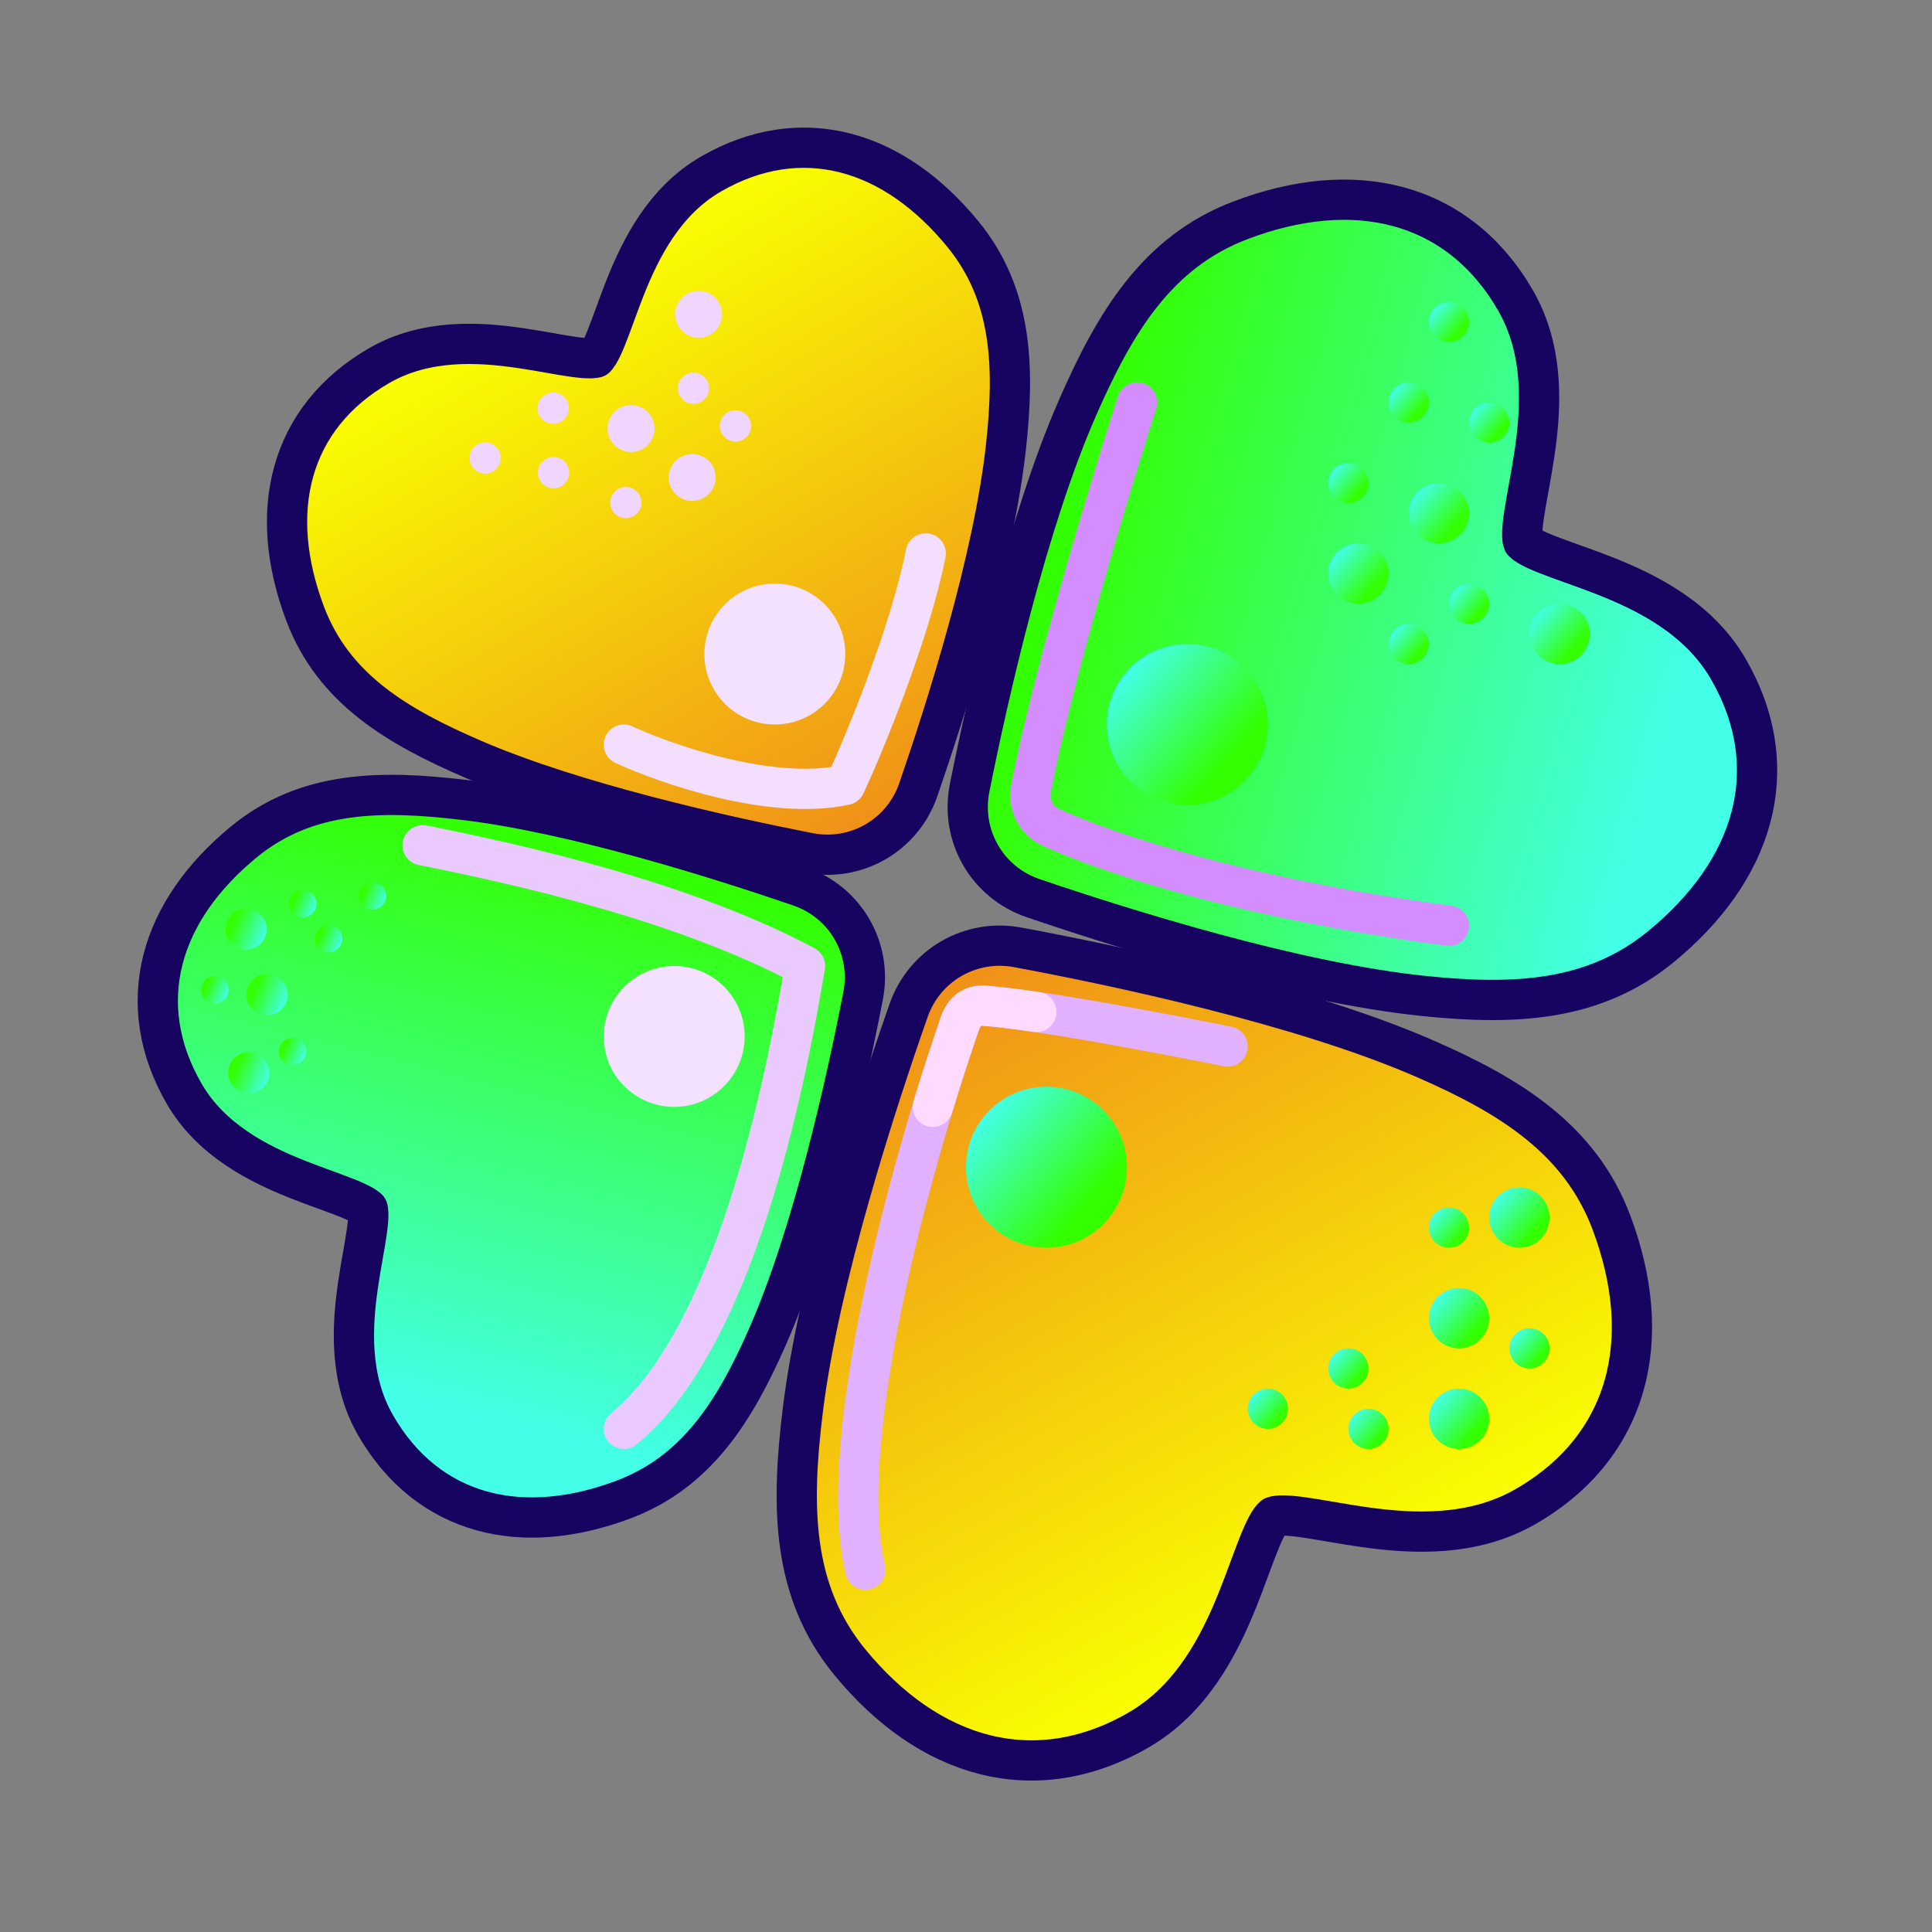 <svg width="96" height="96" viewBox="0 0 96 96" fill="none" xmlns="http://www.w3.org/2000/svg">
<rect x="0" y="0" width="96" height="96" fill="#808080" stroke="none"/>
<g id="Luck pirple" clip-path="url(#clip0_4211_1271)">
<g id="Group 36">
<path id="Union" d="M47.842 11.628C50.305 14.634 50.417 18.212 49.991 22.154C49.384 27.762 47.033 35.171 45.63 39.242C44.849 41.51 42.537 42.841 40.183 42.38C36.019 41.562 28.597 39.923 23.526 37.734C19.786 36.121 16.58 34.257 15.162 30.495C14.227 28.014 13.993 25.592 14.594 23.433C15.201 21.254 16.633 19.442 18.837 18.169C21.148 16.835 23.781 16.994 25.83 17.292C26.35 17.367 26.848 17.455 27.299 17.534C27.757 17.615 28.16 17.686 28.52 17.735C28.883 17.785 29.16 17.806 29.369 17.8C29.51 17.796 29.58 17.78 29.604 17.774C29.621 17.756 29.67 17.704 29.745 17.583C29.854 17.406 29.974 17.155 30.112 16.815C30.249 16.479 30.389 16.095 30.549 15.658C30.706 15.227 30.879 14.753 31.073 14.264C31.84 12.341 33.019 9.981 35.329 8.647C37.534 7.374 39.819 7.041 42.01 7.604C44.18 8.163 46.161 9.577 47.842 11.628Z" fill="url(#paint0_linear_4211_1271)" stroke="#170460" stroke-width="2" stroke-linecap="round" stroke-linejoin="round"/>
<path id="Vector 1729" d="M31 37C33.167 38 38.4 39.8 42 39C43 36.833 45.2 31.5 46 27.5" stroke="#F3DEFF" stroke-width="2" stroke-linecap="round" stroke-linejoin="round"/>
<g id="Group 1488">
<path id="Union_2" d="M80.073 60.75C78.516 56.601 75.031 54.451 70.825 52.615C64.619 49.906 55.351 47.964 50.561 47.072C48.221 46.637 45.938 47.959 45.15 50.204C43.559 54.739 40.682 63.545 39.884 70.132C39.316 74.816 39.322 79.057 42.233 82.598C44.166 84.949 46.439 86.556 48.923 87.183C51.424 87.815 54.04 87.427 56.576 85.963C59.217 84.439 60.582 81.748 61.481 79.519C61.709 78.955 61.911 78.407 62.096 77.907L62.097 77.904C62.284 77.399 62.45 76.951 62.612 76.558C62.776 76.161 62.92 75.859 63.056 75.641C63.122 75.535 63.178 75.462 63.221 75.415C63.256 75.376 63.277 75.362 63.28 75.359C63.285 75.357 63.307 75.347 63.358 75.335C63.421 75.322 63.512 75.31 63.637 75.306C63.894 75.297 64.227 75.323 64.653 75.379C65.074 75.435 65.545 75.516 66.077 75.607L66.079 75.607C66.604 75.697 67.181 75.796 67.783 75.881C70.162 76.216 73.175 76.38 75.816 74.855C78.352 73.391 79.996 71.319 80.7 68.837C81.398 66.373 81.143 63.601 80.073 60.75Z" fill="url(#paint1_linear_4211_1271)" stroke="#170460" stroke-width="2" stroke-linecap="round" stroke-linejoin="round"/>
</g>
<path id="Vector 1649" d="M42.999 78C41.464 71.479 45.325 57.692 47.703 50.84C47.896 50.283 48.297 49.932 48.886 49.973C50.347 50.075 53.833 50.567 60.999 52" stroke="#E1B0FF" stroke-width="2" stroke-linecap="round" stroke-linejoin="round"/>
<path id="Union_3" d="M82.498 47.065C79.158 49.792 75.192 49.944 70.779 49.493C64.358 48.837 55.821 46.155 51.338 44.63C49.046 43.851 47.705 41.518 48.181 39.145C49.099 34.567 51.012 26.027 53.551 20.238C55.383 16.061 57.474 12.525 61.644 10.944C64.412 9.894 67.101 9.624 69.489 10.273C71.896 10.927 73.9 12.492 75.303 14.923C76.767 17.459 76.578 20.363 76.232 22.644C76.145 23.222 76.044 23.776 75.952 24.28L75.952 24.281C75.859 24.791 75.777 25.242 75.719 25.646C75.661 26.053 75.633 26.369 75.639 26.61C75.644 26.825 75.674 26.909 75.679 26.921C75.688 26.932 75.746 27 75.929 27.112C76.135 27.237 76.422 27.372 76.804 27.525C77.182 27.676 77.614 27.831 78.102 28.005L78.103 28.006C78.586 28.178 79.115 28.368 79.66 28.581C81.808 29.422 84.418 30.711 85.882 33.247C87.285 35.677 87.639 38.194 87.002 40.607C86.371 42.999 84.792 45.193 82.498 47.065Z" fill="url(#paint2_linear_4211_1271)" stroke="#170460" stroke-width="2" stroke-linecap="round" stroke-linejoin="round"/>
<path id="Vector 1679" d="M51.496 50.285C50.276 50.105 49.434 50.011 48.882 49.972C48.294 49.931 47.891 50.287 47.698 50.844C47.282 52.042 46.821 53.453 46.352 54.999" stroke="#FEDAFF" stroke-width="2" stroke-linecap="round" stroke-linejoin="round"/>
<path id="Union_4" d="M30.995 74.506C34.631 73.134 36.517 70.091 38.118 66.464C40.397 61.305 42.066 53.712 42.886 49.486C43.344 47.13 42.008 44.822 39.738 44.045C35.723 42.67 28.475 40.379 22.99 39.739C18.944 39.266 15.236 39.278 12.127 41.826C10.077 43.507 8.663 45.488 8.104 47.659C7.54 49.849 7.874 52.134 9.147 54.339C10.48 56.649 12.84 57.828 14.764 58.595C15.252 58.789 15.727 58.962 16.157 59.119C16.595 59.279 16.979 59.419 17.315 59.556C17.654 59.694 17.905 59.814 18.083 59.923C18.203 59.998 18.256 60.047 18.273 60.064C18.279 60.088 18.296 60.158 18.3 60.3C18.306 60.508 18.284 60.785 18.234 61.148C18.185 61.508 18.114 61.911 18.034 62.369C17.954 62.82 17.867 63.318 17.791 63.838C17.493 65.887 17.334 68.52 18.668 70.831C19.941 73.035 21.754 74.467 23.932 75.074C26.091 75.675 28.514 75.441 30.995 74.506Z" fill="url(#paint3_linear_4211_1271)" stroke="#170460" stroke-width="2" stroke-linecap="round" stroke-linejoin="round"/>
<path id="Vector 1650" d="M21 42C26 43 34 44.8 40 48C39 54 36.5 66.5 31 71" stroke="#EAC9FF" stroke-width="2" stroke-linecap="round" stroke-linejoin="round"/>
<path id="Vector 1678" d="M56.5 20C55.119 24.296 52.298 33.647 51.234 39.162C51.079 39.969 51.464 40.772 52.213 41.111C55.176 42.449 61.772 44.636 72 46" stroke="#D48DFF" stroke-width="2" stroke-linecap="round" stroke-linejoin="round"/>
<circle id="Ellipse 35" cx="52" cy="57.999" r="4" fill="url(#paint4_linear_4211_1271)"/>
<circle id="Ellipse 36" cx="59" cy="35.999" r="4" fill="url(#paint5_linear_4211_1271)"/>
<circle id="Ellipse 37" cx="38.5" cy="32.499" r="3.5" fill="#F4E1FF"/>
<circle id="Ellipse 38" cx="33.5" cy="51.499" r="3.5" fill="#F4E1FF"/>
<g id="Group 1489">
<circle id="Ellipse 39" cx="67" cy="68" r="1" fill="url(#paint6_linear_4211_1271)"/>
<circle id="Ellipse 40" cx="76" cy="67" r="1" fill="url(#paint7_linear_4211_1271)"/>
<circle id="Ellipse 44" cx="72" cy="61" r="1" fill="url(#paint8_linear_4211_1271)"/>
<circle id="Ellipse 45" cx="68" cy="71" r="1" fill="url(#paint9_linear_4211_1271)"/>
<circle id="Ellipse 46" cx="63" cy="70" r="1" fill="url(#paint10_linear_4211_1271)"/>
<circle id="Ellipse 41" cx="72.5" cy="70.5" r="1.5" fill="url(#paint11_linear_4211_1271)"/>
<circle id="Ellipse 42" cx="72.5" cy="65.5" r="1.5" fill="url(#paint12_linear_4211_1271)"/>
<circle id="Ellipse 43" cx="75.5" cy="60.5" r="1.5" fill="url(#paint13_linear_4211_1271)"/>
</g>
<g id="Group 1494">
<circle id="Ellipse 39_2" cx="16.328" cy="46.647" r="0.683" transform="rotate(162.191 16.328 46.647)" fill="url(#paint14_linear_4211_1271)"/>
<circle id="Ellipse 40_2" cx="10.68" cy="49.178" r="0.683" transform="rotate(162.191 10.68 49.178)" fill="url(#paint15_linear_4211_1271)"/>
<circle id="Ellipse 44_2" cx="14.539" cy="52.245" r="0.683" transform="rotate(162.191 14.539 52.245)" fill="url(#paint16_linear_4211_1271)"/>
<circle id="Ellipse 45_2" cx="15.047" cy="44.904" r="0.683" transform="rotate(162.191 15.047 44.904)" fill="url(#paint17_linear_4211_1271)"/>
<circle id="Ellipse 46_2" cx="18.508" cy="44.51" r="0.683" transform="rotate(162.191 18.508 44.51)" fill="url(#paint18_linear_4211_1271)"/>
<circle id="Ellipse 41_2" cx="12.226" cy="46.17" r="1.025" transform="rotate(162.191 12.226 46.17)" fill="url(#paint19_linear_4211_1271)"/>
<circle id="Ellipse 42_2" cx="13.273" cy="49.423" r="1.025" transform="rotate(162.191 13.273 49.423)" fill="url(#paint20_linear_4211_1271)"/>
<circle id="Ellipse 43_2" cx="12.367" cy="53.303" r="1.025" transform="rotate(162.191 12.367 53.303)" fill="url(#paint21_linear_4211_1271)"/>
</g>
<g id="Group 1493">
<circle id="Ellipse 368" cx="73" cy="30" r="1" fill="url(#paint22_linear_4211_1271)"/>
<circle id="Ellipse 373" cx="70" cy="32" r="1" fill="url(#paint23_linear_4211_1271)"/>
<circle id="Ellipse 374" cx="67" cy="24" r="1" fill="url(#paint24_linear_4211_1271)"/>
<circle id="Ellipse 375" cx="74" cy="21" r="1" fill="url(#paint25_linear_4211_1271)"/>
<circle id="Ellipse 376" cx="72" cy="15.999" r="1" fill="url(#paint26_linear_4211_1271)"/>
<circle id="Ellipse 369" cx="70" cy="20" r="1" fill="url(#paint27_linear_4211_1271)"/>
<circle id="Ellipse 370" cx="71.5" cy="25.5" r="1.5" fill="url(#paint28_linear_4211_1271)"/>
<circle id="Ellipse 371" cx="77.5" cy="31.5" r="1.5" fill="url(#paint29_linear_4211_1271)"/>
<circle id="Ellipse 372" cx="67.5" cy="28.5" r="1.5" fill="url(#paint30_linear_4211_1271)"/>
</g>
<g id="Group 1495">
<circle id="Ellipse 368_2" cx="34.458" cy="19.294" r="0.777" transform="rotate(-104.42 34.458 19.294)" fill="#EFD5FF"/>
<circle id="Ellipse 373_2" cx="36.544" cy="21.166" r="0.777" transform="rotate(-104.42 36.544 21.166)" fill="#EFD5FF"/>
<circle id="Ellipse 374_2" cx="31.098" cy="24.973" r="0.777" transform="rotate(-104.42 31.098 24.973)" fill="#EFD5FF"/>
<circle id="Ellipse 375_2" cx="27.489" cy="20.284" r="0.777" transform="rotate(-104.42 27.489 20.284)" fill="#EFD5FF"/>
<circle id="Ellipse 376_2" cx="24.106" cy="22.757" r="0.777" transform="rotate(-104.42 24.106 22.757)" fill="#EFD5FF"/>
<circle id="Ellipse 369_2" cx="27.505" cy="23.488" r="0.777" transform="rotate(-104.42 27.505 23.488)" fill="#EFD5FF"/>
<circle id="Ellipse 370_2" cx="31.355" cy="21.294" r="1.166" transform="rotate(-104.42 31.355 21.294)" fill="#EFD5FF"/>
<circle id="Ellipse 371_2" cx="34.714" cy="15.617" r="1.166" transform="rotate(-104.42 34.714 15.617)" fill="#EFD5FF"/>
<circle id="Ellipse 372_2" cx="34.394" cy="23.725" r="1.166" transform="rotate(-104.42 34.394 23.725)" fill="#EFD5FF"/>
</g>
</g>
</g>
<defs>
<linearGradient id="paint0_linear_4211_1271" x1="27.583" y1="14.274" x2="43.583" y2="41.987" gradientUnits="userSpaceOnUse">
<stop stop-color="#F9FE01"/>
<stop offset="1" stop-color="#F08D19"/>
</linearGradient>
<linearGradient id="paint1_linear_4211_1271" x1="65.696" y1="79.543" x2="47.196" y2="47.5" gradientUnits="userSpaceOnUse">
<stop stop-color="#F9FE01"/>
<stop offset="1" stop-color="#F08D19"/>
</linearGradient>
<linearGradient id="paint2_linear_4211_1271" x1="84.341" y1="32.577" x2="53.404" y2="23.614" gradientUnits="userSpaceOnUse">
<stop stop-color="#43FFE8"/>
<stop offset="1" stop-color="#33FF00"/>
</linearGradient>
<linearGradient id="paint3_linear_4211_1271" x1="18.926" y1="69.278" x2="25.994" y2="41.344" gradientUnits="userSpaceOnUse">
<stop stop-color="#43FFE8"/>
<stop offset="1" stop-color="#33FF00"/>
</linearGradient>
<linearGradient id="paint4_linear_4211_1271" x1="50.154" y1="53.999" x2="55.266" y2="58.418" gradientUnits="userSpaceOnUse">
<stop stop-color="#43FFE8"/>
<stop offset="1" stop-color="#33FF00"/>
</linearGradient>
<linearGradient id="paint5_linear_4211_1271" x1="57.154" y1="32" x2="62.266" y2="36.418" gradientUnits="userSpaceOnUse">
<stop stop-color="#43FFE8"/>
<stop offset="1" stop-color="#33FF00"/>
</linearGradient>
<linearGradient id="paint6_linear_4211_1271" x1="66.539" y1="67" x2="67.817" y2="68.105" gradientUnits="userSpaceOnUse">
<stop stop-color="#43FFE8"/>
<stop offset="1" stop-color="#33FF00"/>
</linearGradient>
<linearGradient id="paint7_linear_4211_1271" x1="75.539" y1="66" x2="76.817" y2="67.105" gradientUnits="userSpaceOnUse">
<stop stop-color="#43FFE8"/>
<stop offset="1" stop-color="#33FF00"/>
</linearGradient>
<linearGradient id="paint8_linear_4211_1271" x1="71.539" y1="60" x2="72.817" y2="61.105" gradientUnits="userSpaceOnUse">
<stop stop-color="#43FFE8"/>
<stop offset="1" stop-color="#33FF00"/>
</linearGradient>
<linearGradient id="paint9_linear_4211_1271" x1="67.539" y1="70" x2="68.817" y2="71.105" gradientUnits="userSpaceOnUse">
<stop stop-color="#43FFE8"/>
<stop offset="1" stop-color="#33FF00"/>
</linearGradient>
<linearGradient id="paint10_linear_4211_1271" x1="62.539" y1="69" x2="63.817" y2="70.105" gradientUnits="userSpaceOnUse">
<stop stop-color="#43FFE8"/>
<stop offset="1" stop-color="#33FF00"/>
</linearGradient>
<linearGradient id="paint11_linear_4211_1271" x1="71.808" y1="69" x2="73.725" y2="70.657" gradientUnits="userSpaceOnUse">
<stop stop-color="#43FFE8"/>
<stop offset="1" stop-color="#33FF00"/>
</linearGradient>
<linearGradient id="paint12_linear_4211_1271" x1="71.808" y1="64" x2="73.725" y2="65.657" gradientUnits="userSpaceOnUse">
<stop stop-color="#43FFE8"/>
<stop offset="1" stop-color="#33FF00"/>
</linearGradient>
<linearGradient id="paint13_linear_4211_1271" x1="74.808" y1="59" x2="76.725" y2="60.657" gradientUnits="userSpaceOnUse">
<stop stop-color="#43FFE8"/>
<stop offset="1" stop-color="#33FF00"/>
</linearGradient>
<linearGradient id="paint14_linear_4211_1271" x1="16.013" y1="45.964" x2="16.886" y2="46.718" gradientUnits="userSpaceOnUse">
<stop stop-color="#43FFE8"/>
<stop offset="1" stop-color="#33FF00"/>
</linearGradient>
<linearGradient id="paint15_linear_4211_1271" x1="10.364" y1="48.495" x2="11.238" y2="49.25" gradientUnits="userSpaceOnUse">
<stop stop-color="#43FFE8"/>
<stop offset="1" stop-color="#33FF00"/>
</linearGradient>
<linearGradient id="paint16_linear_4211_1271" x1="14.224" y1="51.562" x2="15.097" y2="52.317" gradientUnits="userSpaceOnUse">
<stop stop-color="#43FFE8"/>
<stop offset="1" stop-color="#33FF00"/>
</linearGradient>
<linearGradient id="paint17_linear_4211_1271" x1="14.731" y1="44.221" x2="15.605" y2="44.976" gradientUnits="userSpaceOnUse">
<stop stop-color="#43FFE8"/>
<stop offset="1" stop-color="#33FF00"/>
</linearGradient>
<linearGradient id="paint18_linear_4211_1271" x1="18.192" y1="43.827" x2="19.066" y2="44.582" gradientUnits="userSpaceOnUse">
<stop stop-color="#43FFE8"/>
<stop offset="1" stop-color="#33FF00"/>
</linearGradient>
<linearGradient id="paint19_linear_4211_1271" x1="11.753" y1="45.145" x2="13.063" y2="46.277" gradientUnits="userSpaceOnUse">
<stop stop-color="#43FFE8"/>
<stop offset="1" stop-color="#33FF00"/>
</linearGradient>
<linearGradient id="paint20_linear_4211_1271" x1="12.8" y1="48.398" x2="14.11" y2="49.53" gradientUnits="userSpaceOnUse">
<stop stop-color="#43FFE8"/>
<stop offset="1" stop-color="#33FF00"/>
</linearGradient>
<linearGradient id="paint21_linear_4211_1271" x1="11.894" y1="52.278" x2="13.204" y2="53.41" gradientUnits="userSpaceOnUse">
<stop stop-color="#43FFE8"/>
<stop offset="1" stop-color="#33FF00"/>
</linearGradient>
<linearGradient id="paint22_linear_4211_1271" x1="72.539" y1="29" x2="73.817" y2="30.104" gradientUnits="userSpaceOnUse">
<stop stop-color="#43FFE8"/>
<stop offset="1" stop-color="#33FF00"/>
</linearGradient>
<linearGradient id="paint23_linear_4211_1271" x1="69.539" y1="31" x2="70.817" y2="32.104" gradientUnits="userSpaceOnUse">
<stop stop-color="#43FFE8"/>
<stop offset="1" stop-color="#33FF00"/>
</linearGradient>
<linearGradient id="paint24_linear_4211_1271" x1="66.539" y1="23" x2="67.817" y2="24.104" gradientUnits="userSpaceOnUse">
<stop stop-color="#43FFE8"/>
<stop offset="1" stop-color="#33FF00"/>
</linearGradient>
<linearGradient id="paint25_linear_4211_1271" x1="73.539" y1="20" x2="74.817" y2="21.104" gradientUnits="userSpaceOnUse">
<stop stop-color="#43FFE8"/>
<stop offset="1" stop-color="#33FF00"/>
</linearGradient>
<linearGradient id="paint26_linear_4211_1271" x1="71.539" y1="14.999" x2="72.817" y2="16.104" gradientUnits="userSpaceOnUse">
<stop stop-color="#43FFE8"/>
<stop offset="1" stop-color="#33FF00"/>
</linearGradient>
<linearGradient id="paint27_linear_4211_1271" x1="69.539" y1="19" x2="70.817" y2="20.104" gradientUnits="userSpaceOnUse">
<stop stop-color="#43FFE8"/>
<stop offset="1" stop-color="#33FF00"/>
</linearGradient>
<linearGradient id="paint28_linear_4211_1271" x1="70.808" y1="24" x2="72.725" y2="25.657" gradientUnits="userSpaceOnUse">
<stop stop-color="#43FFE8"/>
<stop offset="1" stop-color="#33FF00"/>
</linearGradient>
<linearGradient id="paint29_linear_4211_1271" x1="76.808" y1="30" x2="78.725" y2="31.657" gradientUnits="userSpaceOnUse">
<stop stop-color="#43FFE8"/>
<stop offset="1" stop-color="#33FF00"/>
</linearGradient>
<linearGradient id="paint30_linear_4211_1271" x1="66.808" y1="27" x2="68.725" y2="28.657" gradientUnits="userSpaceOnUse">
<stop stop-color="#43FFE8"/>
<stop offset="1" stop-color="#33FF00"/>
</linearGradient>
<clipPath id="clip0_4211_1271">
<rect width="96" height="96" fill="white"/>
</clipPath>
</defs>
</svg>
